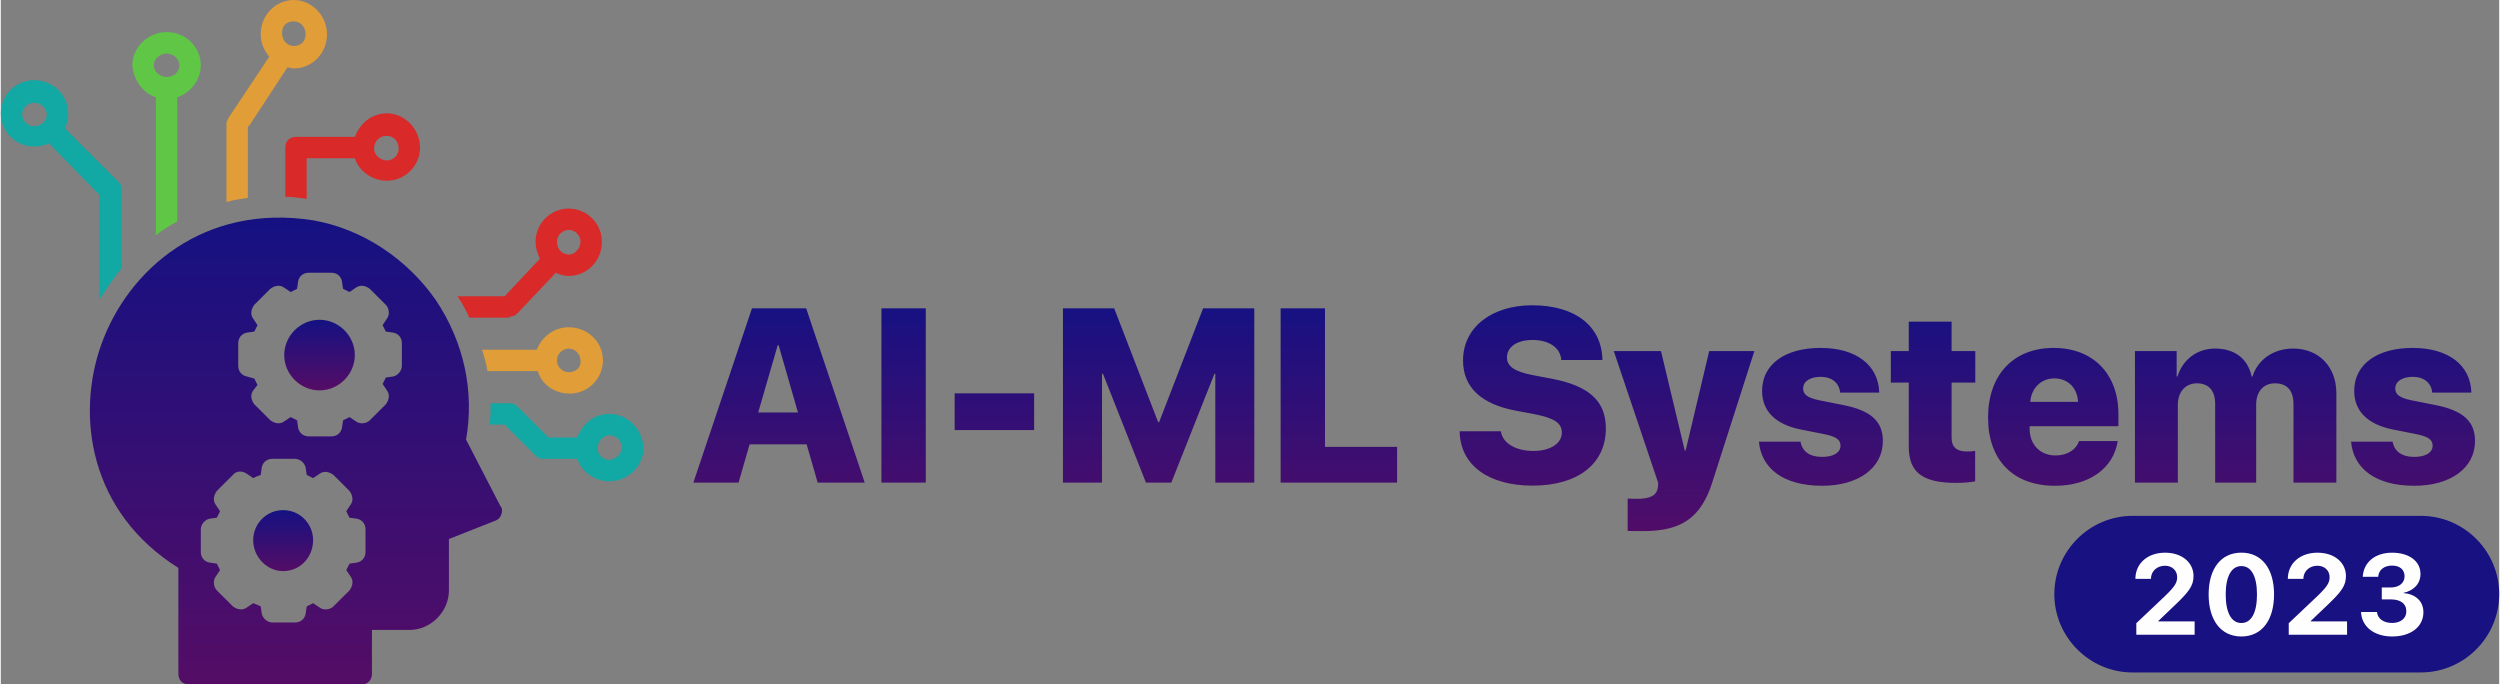 <?xml version="1.0" encoding="UTF-8"?>
<!-- Creator: CorelDRAW 2021.5 -->
<svg xmlns="http://www.w3.org/2000/svg" xmlns:xlink="http://www.w3.org/1999/xlink" xmlns:xodm="http://www.corel.com/coreldraw/odm/2003" xml:space="preserve" width="1019px" height="279px" version="1.1" style="shape-rendering:geometricPrecision; text-rendering:geometricPrecision; image-rendering:optimizeQuality; fill-rule:evenodd; clip-rule:evenodd" viewBox="0 0 520.89 142.71">
 <rect x="0" y="0" width="520.89" height="142.71" fill="#808080" stroke="none"/>
 <defs>
  <style type="text/css">
   <![CDATA[
    .fil9 {fill:#181181}
    .fil10 {fill:#FEFEFE;fill-rule:nonzero}
    .fil2 {fill:#12A8A3;fill-rule:nonzero}
    .fil4 {fill:#5FC745;fill-rule:nonzero}
    .fil1 {fill:#D92929;fill-rule:nonzero}
    .fil0 {fill:#E09D38;fill-rule:nonzero}
    .fil3 {fill:#E09D38;fill-rule:nonzero}
    .fil8 {fill:url(#id0);fill-rule:nonzero}
    .fil6 {fill:url(#id1);fill-rule:nonzero}
    .fil7 {fill:url(#id2);fill-rule:nonzero}
    .fil5 {fill:url(#id3);fill-rule:nonzero}
   ]]>
  </style>
  <linearGradient id="id0" gradientUnits="userSpaceOnUse" x1="330.12" y1="63.65" x2="330.12" y2="110.73">
   <stop offset="0" style="stop-opacity:1; stop-color:#161182"></stop>
   <stop offset="1" style="stop-opacity:1; stop-color:#500D68"></stop>
  </linearGradient>
  <linearGradient id="id1" gradientUnits="userSpaceOnUse" x1="61.54" y1="142.71" x2="61.54" y2="45.37">
   <stop offset="0" style="stop-opacity:1; stop-color:#540D66"></stop>
   <stop offset="1" style="stop-opacity:1; stop-color:#151182"></stop>
  </linearGradient>
  <linearGradient id="id2" gradientUnits="userSpaceOnUse" xlink:href="#id1" x1="58.87" y1="119.07" x2="58.87" y2="106.36">
  </linearGradient>
  <linearGradient id="id3" gradientUnits="userSpaceOnUse" xlink:href="#id1" x1="66.45" y1="81.39" x2="66.45" y2="66.67">
  </linearGradient>
 </defs>
 <g id="Layer_x0020_1">
  <path class="fil0" d="M118.41 68.23c-3.13,0 -5.58,2.01 -6.69,4.68l-11.38 0c0.45,1.56 0.9,2.9 1.12,4.46l10.48 0c0.89,2.9 3.57,4.69 6.69,4.69 3.79,0 6.91,-3.13 6.91,-6.92 0,-3.79 -3.12,-6.91 -7.13,-6.91l0 0zm0 9.37c-1.34,0 -2.46,-1.12 -2.46,-2.45 0,-1.34 1.12,-2.46 2.46,-2.46 1.33,0 2.45,1.12 2.45,2.46 0.22,1.33 -0.89,2.45 -2.45,2.45z"></path>
  <path class="fil1" d="M106.14 66c0.67,0 1.12,-0.22 1.56,-0.67l8.03 -8.47c0.89,0.45 1.78,0.67 2.68,0.67 3.79,0 6.91,-3.12 6.91,-7.13 0,-3.8 -3.12,-6.92 -6.91,-6.92 -3.8,0 -6.92,3.12 -6.92,6.92 0,1.33 0.45,2.45 0.89,3.56l-7.35 7.81 -9.82 0c0.9,1.33 1.79,2.9 2.46,4.46l8.47 0 0 -0.23zm12.27 -18.06c1.33,0 2.45,1.12 2.45,2.46 0,1.33 -1.12,2.67 -2.45,2.67 -1.34,0 -2.46,-1.11 -2.46,-2.67 0,-1.34 1.12,-2.46 2.46,-2.46z"></path>
  <path class="fil2" d="M126.88 86.29c-3.12,0 -5.58,2.01 -6.69,4.91l-6.02 0 -6.47 -6.47c-0.44,-0.44 -0.89,-0.66 -1.56,-0.66l-4.01 0c0,1.56 0,2.89 -0.23,4.45l3.13 0 6.46 6.47c0.45,0.45 0.9,0.67 1.56,0.67l7.14 0c0.89,2.68 3.57,4.68 6.69,4.68 3.79,0 7.13,-3.12 7.13,-6.91 -0.22,-4.01 -3.34,-7.14 -7.13,-7.14l0 0zm0 9.59c-1.34,0 -2.45,-1.11 -2.45,-2.45 0,-1.34 1.11,-2.68 2.45,-2.68 1.34,0 2.67,1.12 2.67,2.68 -0.22,1.12 -1.33,2.45 -2.67,2.45z"></path>
  <path class="fil1" d="M59.31 30.77l0 10.26c1.56,0 2.9,0.22 4.46,0.44l0 -8.47 10.04 0c0.89,2.68 3.57,4.68 6.69,4.68 3.79,0 6.91,-3.12 6.91,-6.91 0,-3.79 -3.12,-7.14 -6.91,-7.14 -3.12,0 -5.58,2.01 -6.69,4.91l-12.27 0c-1.33,0 -2.23,0.89 -2.23,2.23l0 0zm21.19 -2.45c1.34,0 2.45,1.11 2.45,2.67 0,1.34 -1.11,2.46 -2.45,2.46 -1.34,0 -2.68,-1.12 -2.68,-2.46 0,-1.56 1.12,-2.67 2.68,-2.67z"></path>
  <path class="fil3" d="M51.73 26.31l8.03 -12.26c0.45,0 0.89,0.22 1.34,0.22 3.79,0 6.91,-3.12 6.91,-7.13 0,-3.8 -3.12,-7.14 -6.91,-7.14 -3.79,0 -6.91,3.12 -6.91,7.14 0,1.78 0.66,3.34 1.78,4.68l-8.47 12.71c-0.23,0.44 -0.45,0.89 -0.45,1.11l0 16.5c1.34,-0.44 2.9,-0.66 4.46,-0.89l0 -14.94 0.22 0zm9.37 -21.85c1.33,0 2.45,1.12 2.45,2.68 0,1.56 -1.11,2.45 -2.45,2.45 -1.34,0 -2.46,-1.12 -2.46,-2.68 0,-1.56 0.9,-2.45 2.46,-2.45z"></path>
  <path class="fil4" d="M32.33 20.29l0 28.76c1.34,-1.11 2.9,-2 4.46,-2.89l0 -25.87c2.68,-0.89 4.91,-3.57 4.91,-6.69 0,-3.79 -3.12,-6.91 -7.14,-6.91 -3.79,0 -7.13,3.12 -7.13,6.91 0.22,3.12 2.23,5.8 4.9,6.69l0 0zm2.23 -9.14c1.34,0 2.68,1.11 2.68,2.45 0,1.34 -1.12,2.45 -2.68,2.45 -1.34,0 -2.67,-1.11 -2.67,-2.45 0,-1.34 1.33,-2.45 2.67,-2.45z"></path>
  <path class="fil2" d="M20.74 62.21c1.34,-2 2.67,-4.23 4.46,-6.24l0 -16.5c0,-0.67 -0.23,-1.12 -0.67,-1.56l-11.15 -11.15c0.44,-0.9 0.67,-2.01 0.67,-3.12 0,-3.8 -3.12,-6.92 -7.14,-6.92 -3.79,0 -6.91,3.12 -6.91,6.92 0,3.79 3.12,6.91 6.91,6.91 1.12,0 2.23,-0.22 3.12,-0.67l10.49 10.7 0 21.63 0.22 0zm-13.83 -35.9c-1.33,0 -2.45,-1.11 -2.45,-2.45 0,-1.34 1.12,-2.45 2.45,-2.45 1.34,0 2.68,1.11 2.68,2.45 0,1.34 -1.12,2.45 -2.68,2.45z"></path>
  <path class="fil5" d="M66.45 66.67c-4.01,0 -7.36,3.35 -7.36,7.36 0,4.01 3.35,7.36 7.36,7.36 4.01,0 7.36,-3.35 7.36,-7.36 0,-4.01 -3.35,-7.36 -7.36,-7.36z"></path>
  <path class="fil6" d="M97 91.65c1.78,-10.04 -0.45,-20.3 -6.24,-28.99 -6.02,-8.7 -15.39,-14.94 -25.65,-16.73 -22.74,-3.56 -38.57,10.26 -44.15,25.87 -5.35,14.94 -2.45,35.01 16.06,46.6l0 22.08c0,1.34 0.89,2.23 2.23,2.23l35.9 0c1.34,0 2.23,-0.89 2.23,-2.23l0 -9.14 7.8 0c4.46,0 8.25,-3.79 8.25,-8.25l0 -10.71 9.59 -3.79c0.67,-0.22 1.12,-0.67 1.34,-1.34 0.22,-0.66 0.22,-1.33 -0.22,-1.78l-7.14 -13.82zm-20.96 23.41c0,1.11 -0.67,2.01 -1.78,2.23l-1.56 0.22c-0.23,0.45 -0.45,0.89 -0.67,1.34l0.89 1.34c0.67,0.89 0.44,2 -0.22,2.9l-3.35 3.34c-0.67,0.67 -2.01,0.89 -2.9,0.22l-1.34 -0.89c-0.44,0.22 -0.89,0.45 -1.33,0.67l-0.23 1.56c-0.22,1.12 -1.11,1.79 -2.23,1.79l-4.68 0c-1.11,0 -2.01,-0.9 -2.23,-1.79l-0.22 -1.56c-0.45,-0.22 -0.89,-0.44 -1.56,-0.67l-1.34 0.9c-0.89,0.66 -2.01,0.44 -2.9,-0.23l-3.35 -3.34c-0.66,-0.67 -0.89,-2.01 -0.22,-2.9l0.89 -1.34c-0.22,-0.44 -0.44,-0.89 -0.67,-1.34l-1.56 -0.22c-1.11,-0.22 -1.78,-1.11 -1.78,-2.23l0 -4.68c0,-1.12 0.89,-2.01 1.78,-2.23l1.56 -0.22c0.23,-0.45 0.45,-0.9 0.67,-1.34l-0.89 -1.34c-0.67,-0.89 -0.44,-2.01 0.22,-2.9l3.35 -3.34c0.67,-0.89 2.01,-0.89 2.9,-0.23l1.34 0.9c0.44,-0.23 0.89,-0.45 1.56,-0.67l0.22 -1.56c0.22,-1.12 1.11,-1.79 2.23,-1.79l4.68 0c1.12,0 2.01,0.89 2.23,1.79l0.22 1.56c0.45,0.22 0.89,0.44 1.34,0.67l1.34 -0.9c0.89,-0.67 2.01,-0.44 2.9,0.23l3.34 3.34c0.67,0.89 0.89,2.01 0.22,2.9l-0.89 1.34c0.23,0.44 0.45,0.89 0.67,1.34l1.56 0.22c1.12,0.22 1.79,1.11 1.79,2.23l0 4.68zm7.58 -38.8c0,1.11 -0.89,2.01 -1.78,2.23l-1.56 0.22c-0.23,0.45 -0.45,0.89 -0.67,1.34l0.89 1.34c0.67,0.89 0.44,2 -0.22,2.9l-3.35 3.34c-0.67,0.67 -2.01,0.89 -2.9,0.22l-1.33 -0.89c-0.45,0.22 -0.9,0.45 -1.34,0.67l-0.23 1.56c-0.22,1.12 -1.11,1.79 -2.22,1.79l-4.69 0c-1.11,0 -2,-0.67 -2.23,-1.79l-0.22 -1.56c-0.44,-0.22 -0.89,-0.44 -1.34,-0.67l-1.33 0.89c-0.9,0.67 -2.01,0.45 -2.9,-0.22l-3.35 -3.34c-0.67,-0.9 -0.89,-2.01 -0.22,-2.9l0.89 -1.12c-0.23,-0.44 -0.45,-0.89 -0.67,-1.34l-1.56 -0.44c-1.12,-0.22 -1.79,-1.12 -1.79,-2.23l0 -4.68c0,-1.12 0.67,-2.01 1.79,-2.23l1.56 -0.22c0.22,-0.45 0.44,-0.9 0.67,-1.34l-0.89 -1.34c-0.67,-0.89 -0.45,-2.01 0.22,-2.9l3.34 -3.34c0.9,-0.67 2.01,-0.9 2.9,-0.23l1.34 0.9c0.45,-0.23 0.89,-0.45 1.34,-0.67l0.22 -1.56c0.22,-1.12 1.11,-1.79 2.23,-1.79l4.68 0c1.12,0 2.01,0.67 2.23,1.79l0.22 1.56c0.45,0.22 0.9,0.44 1.34,0.67l1.34 -0.9c0.89,-0.67 2.01,-0.44 2.9,0.23l3.34 3.34c0.67,0.67 0.9,2.01 0.23,2.9l-0.9 1.34c0.23,0.44 0.45,0.89 0.67,1.33l1.56 0.23c1.12,0.22 1.79,1.11 1.79,2.23l0 4.68z"></path>
  <path class="fil7" d="M58.87 106.36c-3.57,0 -6.25,2.9 -6.25,6.25 0,3.56 2.9,6.46 6.25,6.46 3.56,0 6.24,-2.9 6.24,-6.46 0,-3.35 -2.67,-6.25 -6.24,-6.25z"></path>
  <path class="fil8" d="M170.31 100.62l9.81 0 -12.21 -36.34 -11.3 0 -12.22 36.34 9.42 0 2.31 -7.98 11.89 0 2.3 7.98zm-8.34 -28.63l0.2 0 4.03 14 -8.29 0 4.06 -14zm30.88 28.63l0 -36.34 -9.25 0 0 36.34 9.25 0zm22.59 -10.95l0 -7.66 -16.57 0 0 7.66 16.57 0zm45.9 10.95l0 -36.34 -10.67 0 -9.18 23.75 -0.19 0 -9.17 -23.75 -10.68 0 0 36.34 8.14 0 0 -22.69 0.2 0 8.96 22.69 5.29 0 8.99 -22.69 0.18 0 0 22.69 8.13 0zm29.77 -7.45l-15.03 0 0 -28.89 -9.25 0 0 36.34 24.28 0 0 -7.45zm13.04 -3.25c0.12,7.15 6.12,11.33 15.19,11.33 9.59,0 15.3,-4.63 15.3,-11.93 0,-5.72 -3.52,-8.87 -11.27,-10.36l-3.73 -0.7c-3.96,-0.75 -5.62,-1.82 -5.62,-3.73 0,-2.14 2,-3.65 5.34,-3.65 3.35,0 5.82,1.57 5.98,4.18l8.58 0c-0.1,-6.92 -5.49,-11.41 -14.64,-11.41 -8.35,0 -14.42,4.51 -14.42,11.51 0,5.55 3.75,9.1 11,10.46l3.73 0.7c4.31,0.83 5.87,1.87 5.87,3.88 0,2.21 -2.34,3.82 -5.94,3.82 -3.55,0 -6.36,-1.5 -6.78,-4.1l-8.59 0zm38.3 20.81c8.01,0 12.04,-2.82 14.38,-10.18l8.77 -27.35 -9.42 0 -4.91 20.73 -0.18 0 -4.96 -20.73 -9.84 0 9.24 27.42c0.05,0.18 -0.05,0.86 -0.05,1.01 -0.23,1.67 -1.57,2.37 -4.36,2.37 -0.12,0 -1.82,-0.02 -1.94,-0.05l0 6.75c0.12,0.03 3.15,0.03 3.27,0.03zm24.76 -29.22c0,4.18 2.77,7 8.16,8.06l4.81 0.95c2.49,0.51 3.38,1.16 3.38,2.4 0,1.44 -1.46,2.34 -3.84,2.34 -2.58,0 -4.12,-1.13 -4.5,-3.17l-8.67 0c0.49,5.51 5.02,9.19 13.17,9.19 7.53,0 12.67,-3.66 12.67,-9.35 0,-4.1 -2.51,-6.37 -8.36,-7.5l-4.83 -0.96c-2.62,-0.53 -3.43,-1.28 -3.43,-2.46 0,-1.49 1.46,-2.44 3.63,-2.44 2.46,0 3.9,1.35 4.08,3.29l8.16 0c-0.15,-5.64 -4.69,-9.32 -12.24,-9.32 -7.51,0 -12.19,3.48 -12.19,8.97zm30.58 -14.45l0 6.14 -3.74 0 0 6.57 3.74 0 0 13.32c0,5.39 2.81,7.59 9.94,7.59 1.74,0 3.04,-0.16 3.9,-0.33l0 -6.35c-0.52,0.1 -1.05,0.13 -1.76,0.13 -2.14,0 -3.15,-0.96 -3.15,-2.85l0 -11.51 4.94 0 0 -6.57 -4.94 0 0 -6.14 -8.93 0zm35.5 24.9c-0.63,1.86 -2.5,3 -4.89,3 -3.22,0 -5.41,-2.27 -5.41,-5.55l0 -0.55 18.51 0 0 -2.51c0,-8.39 -5.26,-13.81 -13.52,-13.81 -8.39,0 -13.66,5.65 -13.66,14.51 0,8.86 5.22,14.23 13.96,14.23 7.17,0 12.21,-3.66 13.07,-9.32l-8.06 0zm-5.16 -13.07c2.82,0 4.81,1.96 4.96,4.89l-9.97 0c0.22,-2.85 2.26,-4.89 5.01,-4.89zm16.82 21.73l8.94 0 0 -16.22c0,-2.69 1.57,-4.48 3.98,-4.48 2.44,0 3.8,1.52 3.8,4.26l0 16.44 8.55 0 0 -16.27c0,-2.69 1.5,-4.43 3.93,-4.43 2.51,0 3.85,1.49 3.85,4.36l0 16.34 8.94 0 0 -18.61c0,-5.57 -3.66,-9.34 -9.02,-9.34 -4.08,0 -7.4,2.32 -8.46,5.84l-0.18 0c-0.78,-3.73 -3.55,-5.84 -7.63,-5.84 -3.75,0 -6.75,2.29 -7.83,5.82l-0.18 0 0 -5.29 -8.69 0 0 27.42zm45.71 -19.11c0,4.18 2.78,7 8.17,8.06l4.8 0.95c2.49,0.51 3.38,1.16 3.38,2.4 0,1.44 -1.46,2.34 -3.83,2.34 -2.59,0 -4.13,-1.13 -4.51,-3.17l-8.66 0c0.48,5.51 5.01,9.19 13.17,9.19 7.53,0 12.67,-3.66 12.67,-9.35 0,-4.1 -2.52,-6.37 -8.37,-7.5l-4.83 -0.96c-2.62,-0.53 -3.43,-1.28 -3.43,-2.46 0,-1.49 1.46,-2.44 3.63,-2.44 2.47,0 3.9,1.35 4.08,3.29l8.16 0c-0.15,-5.64 -4.68,-9.32 -12.24,-9.32 -7.51,0 -12.19,3.48 -12.19,8.97z"></path>
  <path class="fil9" d="M444.46 107.55l60.1 0c8.98,0 16.33,7.34 16.33,16.32l0 0c0,8.98 -7.35,16.33 -16.33,16.33l-60.1 0c-8.98,0 -16.32,-7.35 -16.32,-16.33l0 0c0,-8.98 7.34,-16.32 16.32,-16.32z"></path>
  <path class="fil10" d="M445.04 120.69l3.24 0c0,-1.61 1.27,-2.74 2.94,-2.74 1.5,0 2.53,1.02 2.53,2.37 0,1.16 -0.47,1.96 -2.59,4l-5.93 5.61 0 2.4 12.16 0 0 -2.78 -7.58 0 0 -0.07 3.52 -3.36c2.83,-2.71 3.83,-3.97 3.83,-6.02 0,-2.78 -2.36,-4.87 -5.94,-4.87 -3.63,0 -6.18,2.24 -6.18,5.46zm22.1 12.01c4.24,0 6.81,-3.38 6.81,-8.78 0,-5.4 -2.6,-8.7 -6.81,-8.7 -4.23,0 -6.83,3.31 -6.83,8.72 0,5.41 2.58,8.76 6.83,8.76zm0 -2.81c-2.07,0 -3.27,-2.12 -3.27,-5.95 0,-3.81 1.22,-5.92 3.27,-5.92 2.05,0 3.25,2.1 3.25,5.92 0,3.83 -1.19,5.95 -3.25,5.95zm9.68 -9.2l3.24 0c0,-1.61 1.27,-2.74 2.94,-2.74 1.5,0 2.53,1.02 2.53,2.37 0,1.16 -0.47,1.96 -2.59,4l-5.93 5.61 0 2.4 12.16 0 0 -2.78 -7.58 0 0 -0.07 3.52 -3.36c2.83,-2.71 3.83,-3.97 3.83,-6.02 0,-2.78 -2.36,-4.87 -5.94,-4.87 -3.63,0 -6.18,2.24 -6.18,5.46zm19.59 4.28l1.91 0c2.03,0 3.22,0.9 3.21,2.52 0,1.42 -1.2,2.39 -2.95,2.39 -1.85,0 -3.05,-0.93 -3.17,-2.29l-3.33 0c0.15,3.07 2.72,5.11 6.5,5.11 3.88,0 6.51,-2.02 6.51,-5.06 0,-2.29 -1.62,-3.76 -4.1,-3.99l0 -0.07c1.97,-0.41 3.49,-1.79 3.49,-3.92 0,-2.68 -2.39,-4.43 -5.93,-4.43 -3.5,0 -5.93,1.96 -6.11,5.02l3.22 0c0.1,-1.45 1.25,-2.33 2.89,-2.33 1.67,0 2.61,0.87 2.61,2.24 0,1.37 -1.13,2.32 -2.88,2.32l-1.87 0 0 2.49z"></path>
 </g>
</svg>
